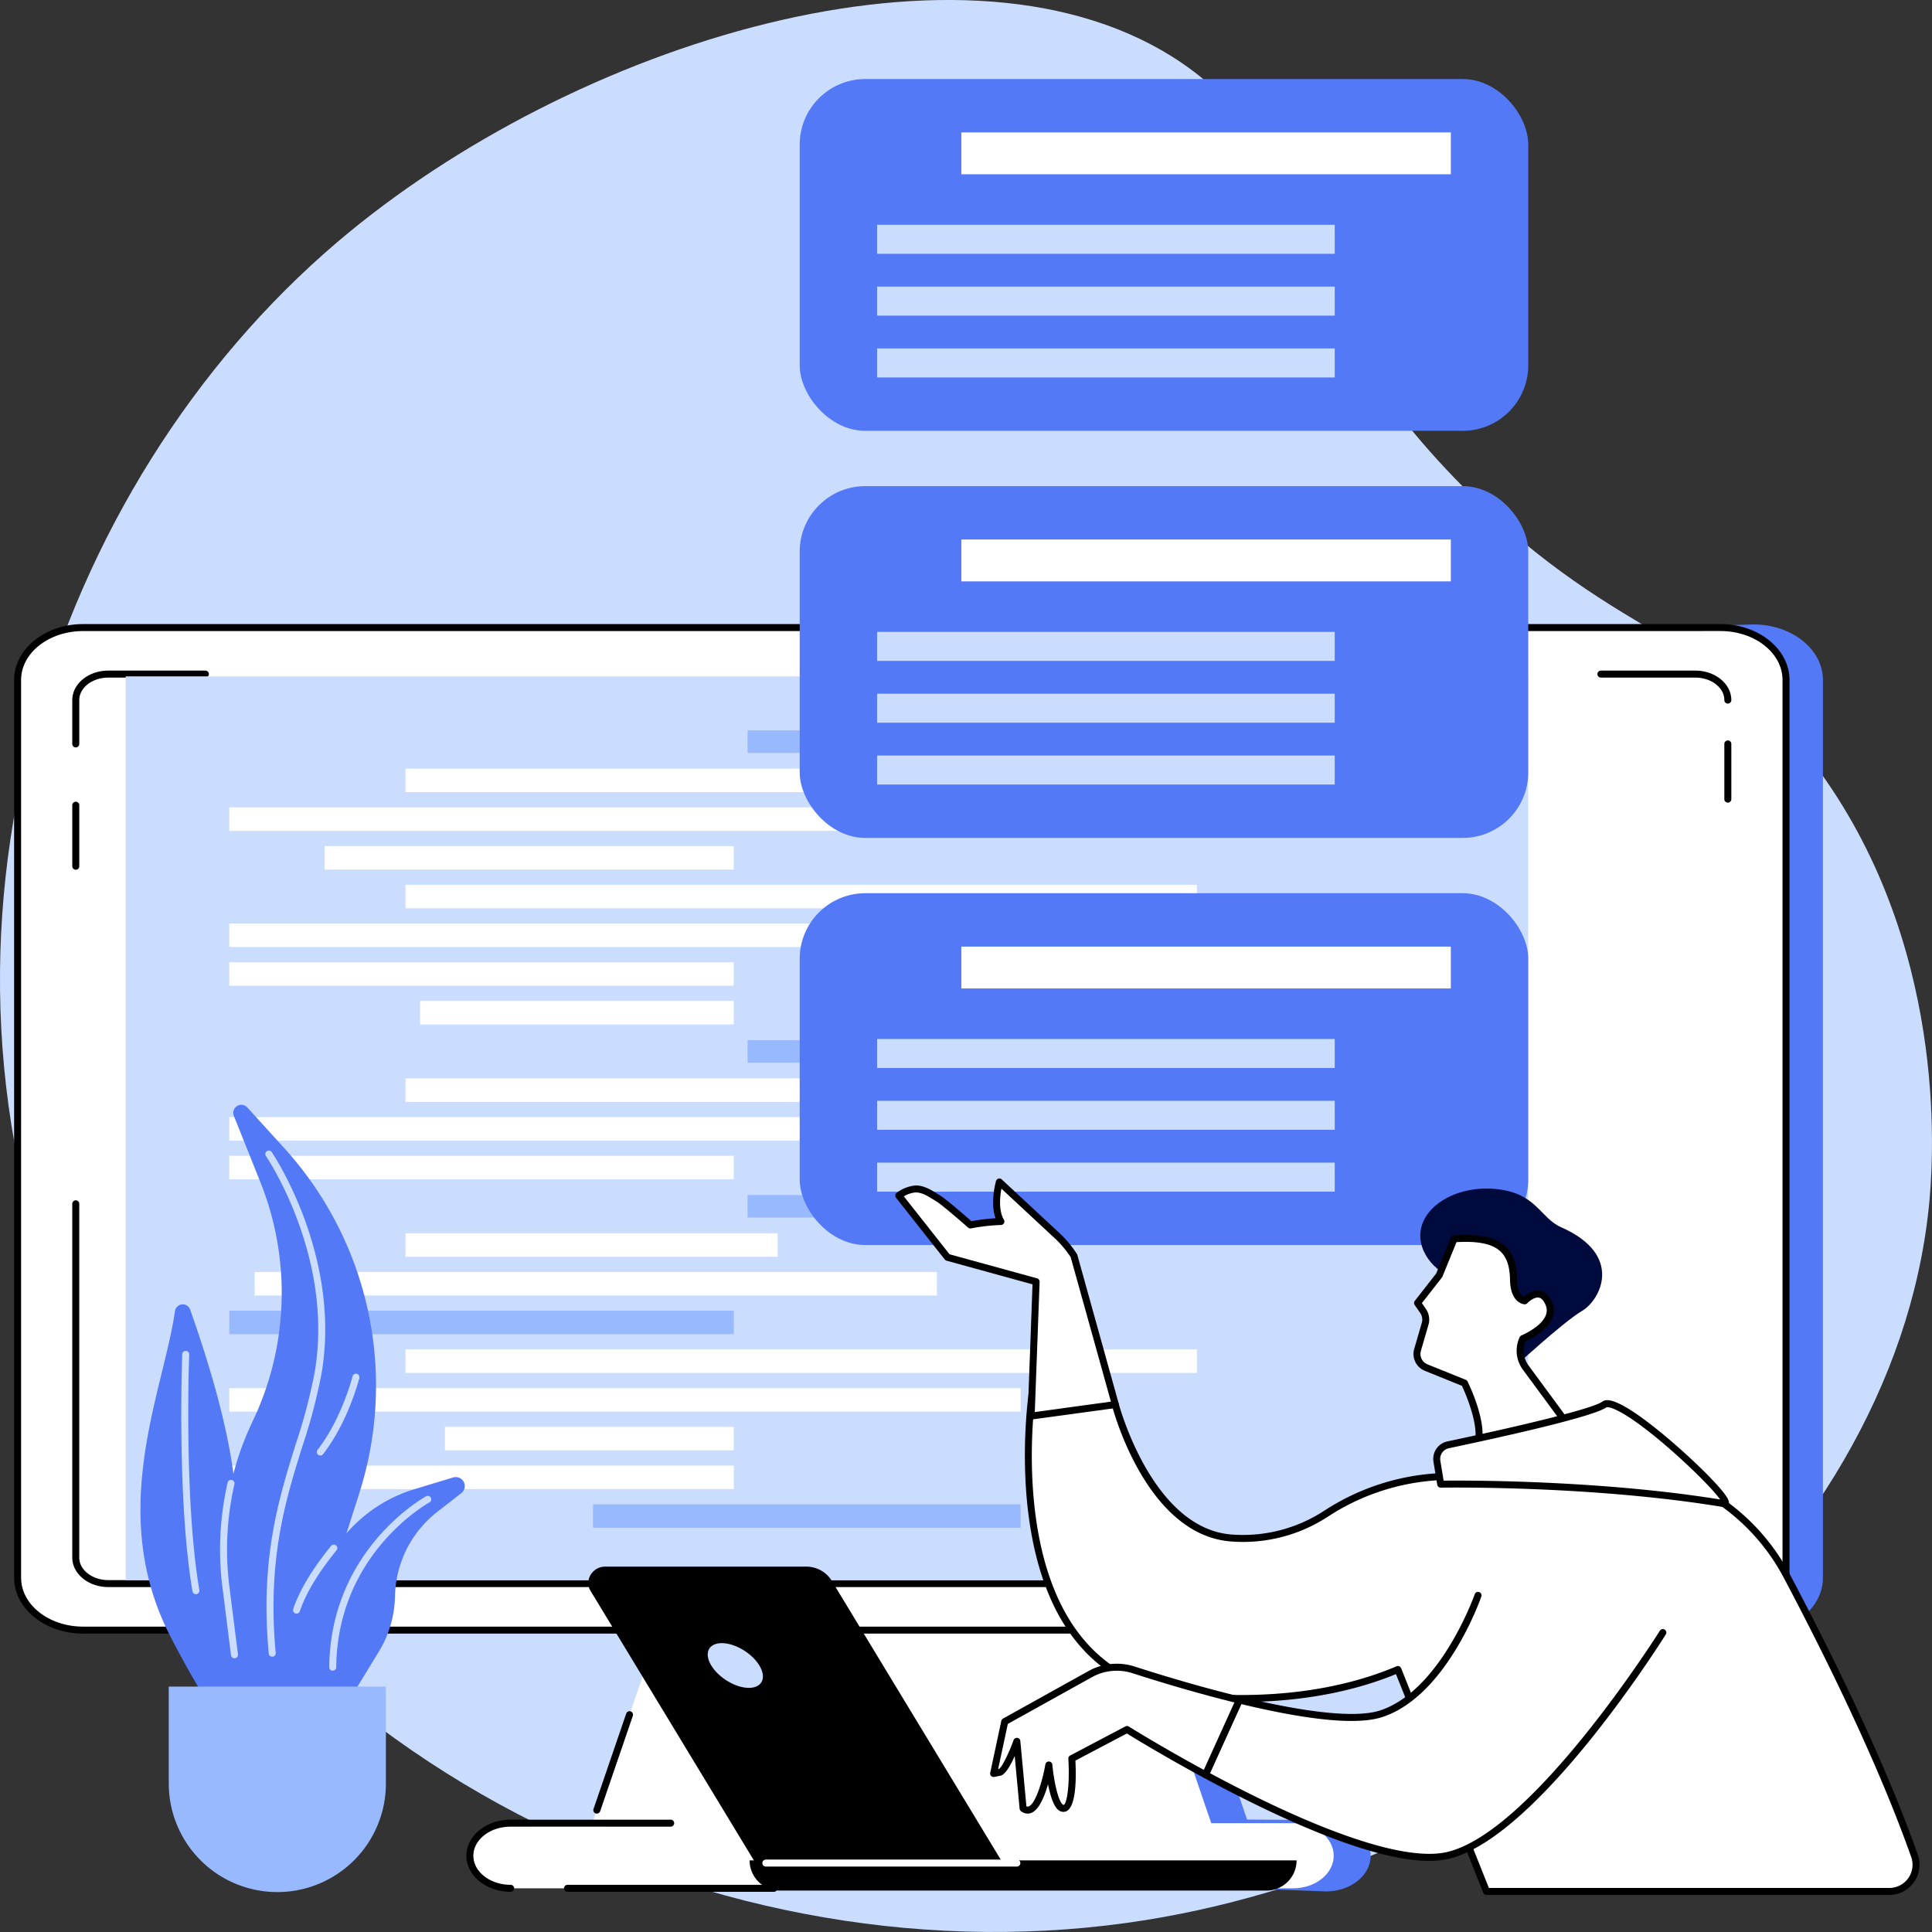 <svg id="Software_requirement_description" data-name="Software requirement description" xmlns="http://www.w3.org/2000/svg" width="524.979" height="524.978" viewBox="0 0 524.979 524.978">
  <rect x="0" y="0" width="524.979" height="524.978" fill="#333333" stroke="none"/>
  <path id="Path_2140" data-name="Path 2140" d="M1732,319.587c-54.915-55.269-39.193-89.908-76.768-115.5-57.818-39.375-165.726-5.5-229.388,48.659-77.972,66.333-118.2,187.447-72.374,297.017,48.8,116.687,177.213,177.26,291.794,159.005,102.32-16.3,202.9-96.943,212.982-193.661,1.092-10.484,5.915-67.152-27.907-116.01C1802.389,358.716,1775.535,363.4,1732,319.587Z" transform="translate(-1334.139 -187)" fill="#caddff"/>
  <g id="Group_2061" data-name="Group 2061" transform="translate(3.835 169.579)">
    <g id="Group_2053" data-name="Group 2053" transform="translate(0)">
      <g id="Group_2046" data-name="Group 2046">
        <path id="Path_2141" data-name="Path 2141" d="M1381.493,468.754l437-13.494c10.393,0,18.847,6.762,18.847,15.074V714.31c0,8.312-8.455,15.074-18.847,15.074l-157.9-8.555,20.272,59.176,21.45.135c6.688,0,12.13,4.352,12.13,9.7s-5.442,9.7-12.13,9.7l-179.637-6.853c-6.688,0,5.828-63.307,5.828-63.307S1371.1,468.754,1381.493,468.754Z" transform="translate(-1345.835 -455.163)" fill="#5479f7"/>
        <path id="Path_2142" data-name="Path 2142" d="M1670.259,839.341H1781.7l31.614,92.281H1638.645Z" transform="translate(-1484.767 -596.312)" fill="#fff"/>
        <g id="Group_2044" data-name="Group 2044" transform="translate(0)">
          <path id="Path_2143" data-name="Path 2143" d="M1414.643,456.608H1859.6c9.821,0,17.782,6.367,17.782,14.221V714.805c0,7.854-7.961,14.222-17.782,14.222H1414.643c-9.821,0-17.782-6.367-17.782-14.222V470.829C1396.861,462.975,1404.822,456.608,1414.643,456.608Z" transform="translate(-1395.912 -455.659)" fill="#fff"/>
          <path id="Path_2144" data-name="Path 2144" d="M1414.091,729.424H1859.05c10.329,0,18.732-6.806,18.732-15.171V470.278c0-8.365-8.4-15.171-18.732-15.171H1414.091c-10.328,0-18.731,6.806-18.731,15.171V714.254C1395.36,722.619,1403.763,729.424,1414.091,729.424ZM1859.05,457c9.282,0,16.834,5.954,16.834,13.273V714.254c0,7.319-7.552,13.273-16.834,13.273H1414.091c-9.282,0-16.833-5.954-16.833-13.273V470.278c0-7.319,7.551-13.273,16.833-13.273Z" transform="translate(-1395.36 -455.107)"/>
        </g>
        <path id="Path_2145" data-name="Path 2145" d="M1602.227,970.25h212.6c6.111,0,11.065,3.962,11.065,8.849s-4.954,8.849-11.065,8.849h-212.6c-6.111,0-11.064-3.961-11.064-8.849S1596.117,970.25,1602.227,970.25Z" transform="translate(-1467.318 -644.42)" fill="#fff"/>
        <g id="Group_2045" data-name="Group 2045" transform="translate(157.394 295.4)">
          <path id="Path_2146" data-name="Path 2146" d="M1893.691,949.571l8.882-25.929Z" transform="translate(-1892.742 -922.692)" fill="#fff"/>
          <path id="Path_2147" data-name="Path 2147" d="M1893.139,949.968a.95.95,0,0,0,.9-.641l8.883-25.929a.949.949,0,0,0-1.8-.615l-8.883,25.929a.948.948,0,0,0,.9,1.257Z" transform="translate(-1892.19 -922.14)"/>
        </g>
        <path id="Path_2148" data-name="Path 2148" d="M1886.514,988.345a.949.949,0,0,0,0-1.9c-5.579,0-10.117-3.544-10.117-7.9s4.538-7.9,10.117-7.9h43.5a.949.949,0,0,0,0-1.9h-43.5c-6.625,0-12.014,4.4-12.014,9.8S1879.889,988.345,1886.514,988.345Z" transform="translate(-1751.603 -643.869)"/>
        <path id="Path_2149" data-name="Path 2149" d="M1831.117,998.627H1887.2a.949.949,0,0,0,0-1.9h-56.081a.949.949,0,0,0,0,1.9Z" transform="translate(-1680.743 -654.152)"/>
      </g>
      <g id="Group_2052" data-name="Group 2052" transform="translate(15.806 12.642)">
        <g id="Group_2047" data-name="Group 2047" transform="translate(0 143.935)">
          <path id="Path_2150" data-name="Path 2150" d="M1870.762,800.289c0,3.905-3.959,7.071-8.842,7.071H1430.693c-4.883,0-8.842-3.166-8.842-7.071v-96.13Z" transform="translate(-1420.902 -703.21)" fill="#fff"/>
          <path id="Path_2151" data-name="Path 2151" d="M1430.142,807.757h431.226c5.4,0,9.791-3.6,9.791-8.019a.949.949,0,0,0-1.9,0c0,3.376-3.541,6.122-7.894,6.122H1430.142c-4.352,0-7.894-2.746-7.894-6.122v-96.13a.949.949,0,1,0-1.9,0v96.13C1420.351,804.159,1424.743,807.757,1430.142,807.757Z" transform="translate(-1420.351 -702.658)"/>
        </g>
        <g id="Group_2048" data-name="Group 2048" transform="translate(448.911 18.976)">
          <path id="Path_2152" data-name="Path 2152" d="M1421.851,506.594v0Z" transform="translate(-1420.902 -505.646)" fill="#fff"/>
          <path id="Path_2153" data-name="Path 2153" d="M1421.3,521.992a.949.949,0,0,0,.949-.949v-15a.949.949,0,0,0-1.9,0v15A.948.948,0,0,0,1421.3,521.992Z" transform="translate(-1420.351 -505.095)"/>
        </g>
        <g id="Group_2049" data-name="Group 2049" transform="translate(414.424)">
          <path id="Path_2154" data-name="Path 2154" d="M1421.851,476.594H1447.5c4.884,0,8.842,3.166,8.842,7.071Z" transform="translate(-1420.902 -475.645)" fill="#fff"/>
          <path id="Path_2155" data-name="Path 2155" d="M1455.787,484.062a.949.949,0,0,0,.949-.949c0-4.422-4.392-8.02-9.791-8.02H1421.3a.949.949,0,1,0,0,1.9h25.645c4.353,0,7.894,2.746,7.894,6.122A.948.948,0,0,0,1455.787,484.062Z" transform="translate(-1420.351 -475.094)"/>
        </g>
        <g id="Group_2050" data-name="Group 2050" transform="translate(0)">
          <path id="Path_2156" data-name="Path 2156" d="M2075.912,495.57v-11.9c0-3.905,3.959-7.071,8.842-7.071h26.373Z" transform="translate(-2074.964 -475.645)" fill="#fff"/>
          <path id="Path_2157" data-name="Path 2157" d="M2075.361,495.967a.949.949,0,0,0,.949-.949v-11.9c0-3.376,3.541-6.122,7.894-6.122h26.372a.949.949,0,0,0,0-1.9H2084.2c-5.4,0-9.791,3.6-9.791,8.02v11.9A.949.949,0,0,0,2075.361,495.967Z" transform="translate(-2074.412 -475.094)"/>
        </g>
        <g id="Group_2051" data-name="Group 2051" transform="translate(0 35.625)">
          <path id="Path_2158" data-name="Path 2158" d="M2131.587,549.5v0Z" transform="translate(-2130.638 -531.969)" fill="#fff"/>
          <path id="Path_2159" data-name="Path 2159" d="M2131.036,549.9a.949.949,0,0,0,.949-.949v-16.58a.949.949,0,1,0-1.9,0v16.58A.949.949,0,0,0,2131.036,549.9Z" transform="translate(-2130.087 -531.418)"/>
        </g>
      </g>
    </g>
    <g id="Group_2060" data-name="Group 2060" transform="translate(30.318 14.209)">
      <rect id="Rectangle_1688" data-name="Rectangle 1688" width="381.088" height="245.592" fill="#caddff"/>
      <g id="Group_2059" data-name="Group 2059" transform="translate(28.14 14.677)">
        <g id="Group_2054" data-name="Group 2054" transform="translate(140.845)">
          <rect id="Rectangle_1689" data-name="Rectangle 1689" width="183.964" height="6.131" fill="#99b9ff"/>
        </g>
        <rect id="Rectangle_1690" data-name="Rectangle 1690" width="215.037" height="6.381" transform="translate(47.891 10.396)" fill="#fff"/>
        <rect id="Rectangle_1691" data-name="Rectangle 1691" width="215.037" height="6.381" transform="translate(0 20.917)" fill="#fff"/>
        <rect id="Rectangle_1692" data-name="Rectangle 1692" width="111.148" height="6.381" transform="translate(25.929 31.439)" fill="#fff"/>
        <g id="Group_2055" data-name="Group 2055" transform="translate(140.845 84.171)">
          <rect id="Rectangle_1693" data-name="Rectangle 1693" width="183.964" height="6.131" fill="#99b9ff"/>
        </g>
        <rect id="Rectangle_1694" data-name="Rectangle 1694" width="215.037" height="6.381" transform="translate(47.891 94.567)" fill="#fff"/>
        <rect id="Rectangle_1695" data-name="Rectangle 1695" width="215.037" height="6.381" transform="translate(0 105.088)" fill="#fff"/>
        <rect id="Rectangle_1696" data-name="Rectangle 1696" width="137.077" height="6.381" transform="translate(0 115.609)" fill="#fff"/>
        <rect id="Rectangle_1697" data-name="Rectangle 1697" width="215.037" height="6.381" transform="translate(47.891 41.96)" fill="#fff"/>
        <rect id="Rectangle_1698" data-name="Rectangle 1698" width="215.037" height="6.381" transform="translate(0 52.481)" fill="#fff"/>
        <rect id="Rectangle_1699" data-name="Rectangle 1699" width="85.219" height="6.381" transform="translate(51.859 73.524)" fill="#fff"/>
        <rect id="Rectangle_1700" data-name="Rectangle 1700" width="137.077" height="6.381" transform="translate(0 63.003)" fill="#fff"/>
        <g id="Group_2056" data-name="Group 2056" transform="translate(140.845 126.256)">
          <rect id="Rectangle_1701" data-name="Rectangle 1701" width="183.964" height="6.131" fill="#99b9ff"/>
        </g>
        <rect id="Rectangle_1702" data-name="Rectangle 1702" width="101.122" height="6.381" transform="translate(47.89 136.652)" fill="#fff"/>
        <rect id="Rectangle_1703" data-name="Rectangle 1703" width="185.377" height="6.381" transform="translate(6.915 147.173)" fill="#fff"/>
        <g id="Group_2057" data-name="Group 2057" transform="translate(0 157.694)">
          <rect id="Rectangle_1704" data-name="Rectangle 1704" width="137.077" height="6.381" fill="#99b9ff"/>
        </g>
        <g id="Group_2058" data-name="Group 2058" transform="translate(98.842 210.301)">
          <rect id="Rectangle_1705" data-name="Rectangle 1705" width="116.194" height="6.381" fill="#99b9ff"/>
        </g>
        <rect id="Rectangle_1706" data-name="Rectangle 1706" width="215.037" height="6.381" transform="translate(47.891 168.216)" fill="#fff"/>
        <rect id="Rectangle_1707" data-name="Rectangle 1707" width="215.037" height="6.381" transform="translate(0 178.737)" fill="#fff"/>
        <rect id="Rectangle_1708" data-name="Rectangle 1708" width="137.077" height="6.381" transform="translate(0 199.78)" fill="#fff"/>
        <rect id="Rectangle_1709" data-name="Rectangle 1709" width="78.477" height="6.381" transform="translate(58.6 189.258)" fill="#fff"/>
      </g>
    </g>
  </g>
  <g id="Group_2071" data-name="Group 2071" transform="translate(217.3 21.475)">
    <g id="Group_2064" data-name="Group 2064">
      <rect id="Rectangle_1710" data-name="Rectangle 1710" width="197.969" height="95.592" rx="17.82" fill="#5479f7"/>
      <g id="Group_2063" data-name="Group 2063" transform="translate(21.034 14.506)">
        <rect id="Rectangle_1711" data-name="Rectangle 1711" width="133.011" height="11.374" transform="translate(22.89)" fill="#fff"/>
        <g id="Group_2062" data-name="Group 2062" transform="translate(0 25.1)">
          <rect id="Rectangle_1712" data-name="Rectangle 1712" width="124.35" height="7.883" fill="#caddff"/>
          <rect id="Rectangle_1713" data-name="Rectangle 1713" width="124.35" height="7.883" transform="translate(0 16.799)" fill="#caddff"/>
          <rect id="Rectangle_1714" data-name="Rectangle 1714" width="124.35" height="7.883" transform="translate(0 33.599)" fill="#caddff"/>
        </g>
      </g>
    </g>
    <g id="Group_2067" data-name="Group 2067" transform="translate(0 110.62)">
      <rect id="Rectangle_1715" data-name="Rectangle 1715" width="197.969" height="95.592" rx="17.82" fill="#5479f7"/>
      <g id="Group_2066" data-name="Group 2066" transform="translate(21.034 14.506)">
        <rect id="Rectangle_1716" data-name="Rectangle 1716" width="133.011" height="11.374" transform="translate(22.89)" fill="#fff"/>
        <g id="Group_2065" data-name="Group 2065" transform="translate(0 25.1)">
          <rect id="Rectangle_1717" data-name="Rectangle 1717" width="124.35" height="7.883" fill="#caddff"/>
          <rect id="Rectangle_1718" data-name="Rectangle 1718" width="124.35" height="7.883" transform="translate(0 16.799)" fill="#caddff"/>
          <rect id="Rectangle_1719" data-name="Rectangle 1719" width="124.35" height="7.883" transform="translate(0 33.599)" fill="#caddff"/>
        </g>
      </g>
    </g>
    <g id="Group_2070" data-name="Group 2070" transform="translate(0 221.24)">
      <rect id="Rectangle_1720" data-name="Rectangle 1720" width="197.969" height="95.592" rx="17.82" fill="#5479f7"/>
      <g id="Group_2069" data-name="Group 2069" transform="translate(21.034 14.506)">
        <rect id="Rectangle_1721" data-name="Rectangle 1721" width="133.011" height="11.374" transform="translate(22.89)" fill="#fff"/>
        <g id="Group_2068" data-name="Group 2068" transform="translate(0 25.1)">
          <rect id="Rectangle_1722" data-name="Rectangle 1722" width="124.35" height="7.883" fill="#caddff"/>
          <rect id="Rectangle_1723" data-name="Rectangle 1723" width="124.35" height="7.883" transform="translate(0 16.799)" fill="#caddff"/>
          <rect id="Rectangle_1724" data-name="Rectangle 1724" width="124.35" height="7.883" transform="translate(0 33.599)" fill="#caddff"/>
        </g>
      </g>
    </g>
  </g>
  <g id="Group_2082" data-name="Group 2082" transform="translate(159.853 320.23)">
    <g id="Group_2072" data-name="Group 2072" transform="translate(0 105.463)">
      <path id="Path_2160" data-name="Path 2160" d="M1778.785,940.5h67.207l-46.436-76.625a8.134,8.134,0,0,0-7.014-3.846H1738c-3.464,0-5.733,3.708-4.009,6.553Z" transform="translate(-1733.399 -860.028)"/>
      <path id="Path_2161" data-name="Path 2161" d="M1837.345,898.976c2.036,3.359,6.611,6.081,10.221,6.081s4.886-2.722,2.851-6.081S1843.8,892.9,1840.2,892.9,1835.31,895.617,1837.345,898.976Z" transform="translate(-1803.927 -872.107)" fill="#caddff"/>
      <path id="Rectangle_1725" data-name="Rectangle 1725" d="M0,0H148.633a0,0,0,0,1,0,0V0a8.208,8.208,0,0,1-8.208,8.208H8.208A8.208,8.208,0,0,1,0,0V0A0,0,0,0,1,0,0Z" transform="translate(43.836 79.823)"/>
      <path id="Path_2162" data-name="Path 2162" d="M1726.741,987.783h68.2a.949.949,0,0,0,0-1.9h-68.2a.949.949,0,0,0,0,1.9Z" transform="translate(-1678.487 -906.28)" fill="#fff"/>
    </g>
    <g id="Group_2081" data-name="Group 2081" transform="translate(83.42)">
      <g id="Group_2074" data-name="Group 2074" transform="translate(135.317 2.735)">
        <path id="Path_2163" data-name="Path 2163" d="M1500.75,746.725s13.9-12.856,19-15.847,11.456-15.26-5.689-22.775c-5.556-2.436-6.65-9.184-17.351-10.336s-19.589,4.279-20.74,11.027,5.247,12.593,10.03,13.374S1500.75,746.725,1500.75,746.725Z" transform="translate(-1468.489 -697.613)" fill="#000a3d"/>
        <g id="Group_2073" data-name="Group 2073" transform="translate(5.495 12.59)">
          <path id="Path_2164" data-name="Path 2164" d="M1484.086,738.73l-1.49-2.154,5.893-7.541,4.04-9.9c11.417-.774,15.994,2.346,16.143,11.1.1,5.614,3.052,5.748,3.052,5.748s4.341-4.672,6.586.87-7.089,9.393-7.089,9.393h0a7.7,7.7,0,0,0,.757,7.86l16.6,22.561s-31.131,8.242-31.458,3.331a5.328,5.328,0,0,1,1.106-3.569c3.589-4.888-2.894-18.1-2.894-18.1l-10.391-4.2a4,4,0,0,1-2.345-4.828l2.055-7.07A4.128,4.128,0,0,0,1484.086,738.73Z" transform="translate(-1481.489 -718.069)" fill="#fff"/>
          <path id="Path_2165" data-name="Path 2165" d="M1501.062,781.933c8.2,0,23.572-3.936,27.214-4.9a.949.949,0,0,0,.521-1.479l-16.6-22.561a6.743,6.743,0,0,1-.8-6.576c1.812-.822,9.576-4.734,7.25-10.472-.767-1.894-1.873-2.985-3.289-3.245-1.9-.355-3.665.967-4.455,1.681-.586-.273-1.765-1.251-1.825-4.712-.071-4.173-1.142-7.152-3.273-9.111-2.673-2.455-7.084-3.386-13.882-2.924a.948.948,0,0,0-.814.588L1487.112,728l-5.812,7.438a.95.95,0,0,0-.033,1.125l1.49,2.153a3.167,3.167,0,0,1,.438,2.7l-2.055,7.071a4.937,4.937,0,0,0,2.9,5.973l10.051,4.061c1.8,3.783,5.41,13.277,2.825,16.8a6.24,6.24,0,0,0-1.288,4.193,2.049,2.049,0,0,0,.907,1.563C1497.385,781.683,1499,781.933,1501.062,781.933Zm25.377-6.383c-10.319,2.649-26.207,5.836-28.8,3.98-.116-.083-.118-.125-.12-.147a4.4,4.4,0,0,1,.924-2.944c3.819-5.2-2.118-17.675-2.807-19.081a.953.953,0,0,0-.5-.462l-10.391-4.2a3.046,3.046,0,0,1-1.789-3.684l2.055-7.07a5.057,5.057,0,0,0-.7-4.3h0l-1.093-1.58,5.464-6.992a.95.95,0,0,0,.13-.226l3.816-9.353c5.906-.337,9.689.451,11.88,2.465,1.752,1.61,2.6,4.071,2.66,7.745.111,6.432,3.8,6.672,3.959,6.679a.938.938,0,0,0,.738-.3c.465-.5,1.942-1.735,3.141-1.51.734.137,1.363.841,1.87,2.092,1.87,4.615-6.487,8.126-6.572,8.161a.947.947,0,0,0-.5.471,8.637,8.637,0,0,0,.85,8.828Z" transform="translate(-1480.94 -717.518)"/>
        </g>
      </g>
      <g id="Group_2080" data-name="Group 2080">
        <g id="Group_2075" data-name="Group 2075" transform="translate(35.217 57.176)">
          <path id="Path_2167" data-name="Path 2167" d="M1342.119,785.187l22.555,3.3s9.151,35.142,32.1,36.295a41.361,41.361,0,0,0,25.1-6.6,61.916,61.916,0,0,1,28.739-9.954l41.247-3.4a57.2,57.2,0,0,1,55.24,30.2c11.457,21.608,25.657,50.428,34.72,76.07a7.255,7.255,0,0,1-6.827,9.689H1465.535l-24.084-60.306c-12,5.109-30.489,9.618-56.462,7.225C1330.077,862.651,1342.119,785.187,1342.119,785.187Z" transform="translate(-1340.093 -784.238)" fill="#fff"/>
          <path id="Path_2168" data-name="Path 2168" d="M1464.935,921.187h109.457a8.2,8.2,0,0,0,7.721-10.954c-9.295-26.3-24.041-55.952-34.776-76.2a58.1,58.1,0,0,0-56.156-30.7l-41.248,3.4a63.1,63.1,0,0,0-29.18,10.106,40.3,40.3,0,0,1-24.529,6.448c-22-1.106-31.142-35.242-31.232-35.587a.95.95,0,0,0-.781-.7l-22.555-3.3a.948.948,0,0,0-1.075.793c-.066.428-6.436,43.081,12.4,67.237,7.522,9.644,18.059,15.154,31.318,16.375,26.318,2.424,44.87-2.329,56.026-6.922l23.726,59.41A.948.948,0,0,0,1464.935,921.187Zm31.055-116.152a56.184,56.184,0,0,1,49.671,29.89c10.7,20.19,25.408,49.753,34.664,75.942a6.305,6.305,0,0,1-5.932,8.424H1465.578l-23.845-59.708a.949.949,0,0,0-1.253-.521c-10.844,4.617-29.363,9.607-56,7.152-12.717-1.171-22.809-6.438-30-15.653-16.813-21.557-12.959-58.518-12.15-64.846l20.993,3.073c1.378,4.88,10.84,35.29,32.807,36.394a42.132,42.132,0,0,0,25.661-6.755,61.2,61.2,0,0,1,28.3-9.8l41.247-3.4C1492.893,805.1,1494.448,805.034,1495.99,805.034Z" transform="translate(-1339.493 -783.686)"/>
        </g>
        <g id="Group_2077" data-name="Group 2077" transform="translate(25.778 112.335)">
          <path id="Path_2169" data-name="Path 2169" d="M1497.583,904.544c17.053-5.646,26.265-32.151,26.265-32.151L1574.06,882.5s-34.8,55.537-58.786,60.622c-14.948,3.169-44.98-10.932-65.49-22.008,2.629-5.813,6.408-14.155,9.214-20.293C1473.993,904.469,1489.839,907.109,1497.583,904.544Z" transform="translate(-1391.277 -871.444)" fill="#fff"/>
          <path id="Path_2170" data-name="Path 2170" d="M1509.966,943.974a23.971,23.971,0,0,0,4.954-.471c24.1-5.11,57.963-58.765,59.393-61.046a.949.949,0,1,0-1.608-1.008c-.346.552-34.861,55.254-58.178,60.2-11.138,2.366-33.87-5.268-64.064-21.5,2.53-5.592,5.9-13.036,8.523-18.77,18.825,4.523,31.724,5.705,38.345,3.512,17.3-5.727,26.481-31.64,26.864-32.74a.949.949,0,0,0-1.793-.624c-.091.261-9.261,26.131-25.667,31.563-6.277,2.078-19.439.785-38.062-3.74a.95.95,0,0,0-1.087.527c-2.787,6.1-6.55,14.4-9.216,20.3a.949.949,0,0,0,.414,1.226C1468.479,932.038,1494.116,943.974,1509.966,943.974Z" transform="translate(-1390.726 -870.893)"/>
          <g id="Group_2076" data-name="Group 2076" transform="translate(0 19.519)">
            <path id="Path_2171" data-name="Path 2171" d="M1634.714,918.026l23.242-12.913a14.823,14.823,0,0,1,11.748-1.154c6.48,2.09,17.378,5.437,28.767,8.2-2.806,6.137-6.585,14.479-9.214,20.293-12.4-6.7-21.319-12.287-21.319-12.287l-15,7.9s.836,13.17-2.144,13.532-4.1-11.789-4.1-11.789S1644.13,944.9,1639.7,941.6l-1.7-18.219s-2.938,8.069-4.624,8.4l-1.686.333Z" transform="translate(-1630.75 -902.301)" fill="#fff"/>
            <path id="Path_2172" data-name="Path 2172" d="M1640.4,942.475a2.677,2.677,0,0,0,1-.2c2.108-.845,3.594-4.522,4.524-7.778.546,2.814,1.433,5.887,2.8,6.994a2.139,2.139,0,0,0,1.624.5c3.332-.405,3.259-9.421,3.012-13.919l13.982-7.365c2,1.233,10.2,6.249,20.907,12.029a.949.949,0,0,0,1.315-.443c2.665-5.893,6.427-14.2,9.212-20.288a.949.949,0,0,0-.639-1.317c-11.136-2.706-21.753-5.946-28.7-8.186a15.827,15.827,0,0,0-12.5,1.228L1633.7,916.648a.952.952,0,0,0-.467.631l-3.016,14.095a.949.949,0,0,0,1.111,1.129l1.686-.333c1.282-.254,2.707-2.752,3.858-5.337l1.333,14.31a.951.951,0,0,0,.378.674A3.01,3.01,0,0,0,1640.4,942.475Zm5.737-14.158a.949.949,0,0,0-.935.79c-.728,4.279-2.608,10.648-4.509,11.41a.762.762,0,0,1-.641-.021l-1.653-17.747a.949.949,0,0,0-1.836-.237c-1.416,3.887-3.232,7.463-3.964,7.811l-.226.044L1635,918.1l22.866-12.7a13.915,13.915,0,0,1,10.995-1.081c6.744,2.175,16.937,5.288,27.719,7.95-2.579,5.649-5.844,12.852-8.319,18.324-11.77-6.393-20.284-11.717-20.37-11.771a.95.95,0,0,0-.946-.035l-15,7.9a.948.948,0,0,0-.5.9c.431,6.8-.365,12.415-1.311,12.53a.331.331,0,0,1-.2-.095c-1.369-1.1-2.483-7-2.837-10.839a.948.948,0,0,0-.908-.861Z" transform="translate(-1630.198 -901.752)"/>
          </g>
        </g>
        <g id="Group_2078" data-name="Group 2078" transform="translate(146.17 60.232)">
          <path id="Path_2173" data-name="Path 2173" d="M1423.986,811.908l-1.024-6.215a3.926,3.926,0,0,1,3.064-4.484c10.262-2.163,38.7-8.325,42.407-10.935,4.529-3.193,37.332,27.712,32.414,26.9C1464.229,811.14,1423.986,811.908,1423.986,811.908Z" transform="translate(-1421.96 -789.078)" fill="#fff"/>
          <path id="Path_2174" data-name="Path 2174" d="M1500.433,817.579a1.221,1.221,0,0,0,1.166-.7c.277-.607.7-1.527-5.3-7.673-3.445-3.529-8.021-7.724-12.24-11.223-13.593-11.272-15.973-9.6-16.755-9.044-2.863,2.018-23.6,6.892-42.056,10.782a4.869,4.869,0,0,0-3.8,5.567l1.024,6.215a.97.97,0,0,0,.954.794c.4-.008,40.58-.7,76.689,5.255A2.047,2.047,0,0,0,1500.433,817.579Zm-31.714-27.147a4.414,4.414,0,0,1,1.53.378c7.911,3.094,25.877,20.056,29.086,24.692-33.141-5.328-69.26-5.173-75.131-5.114l-.891-5.41a2.975,2.975,0,0,1,2.324-3.4c14.4-3.035,39.1-8.51,42.757-11.088A.641.641,0,0,1,1468.718,790.432Z" transform="translate(-1421.373 -788.517)"/>
        </g>
        <g id="Group_2079" data-name="Group 2079" transform="translate(0)">
          <path id="Path_2175" data-name="Path 2175" d="M1732.579,714.855a29.315,29.315,0,0,0-5.19-6.049l-15.074-14.016s-1.959,6.754.417,10.736a52.042,52.042,0,0,0-8.288.942s-6.886-6.067-8.6-7.114-3.954-2.7-6.26-2.674a9.131,9.131,0,0,0-4.6,1.8l13.241,16.782,24.078,6.627-1.349,36.51,22.879-3.128Z" transform="translate(-1684.029 -693.841)" fill="#fff"/>
          <path id="Path_2176" data-name="Path 2176" d="M1720.4,758.794a.985.985,0,0,0,.128-.009l22.879-3.128a.95.95,0,0,0,.786-1.195l-11.249-40.414a.946.946,0,0,0-.066-.171,29.99,29.99,0,0,0-5.427-6.352l-15.038-13.983a.949.949,0,0,0-1.557.431c-.077.262-1.669,5.873-.13,10.119a53.864,53.864,0,0,0-6.557.8c-1.45-1.27-6.825-5.952-8.382-6.9-.234-.144-.479-.3-.733-.459-1.678-1.063-3.774-2.369-6.034-2.354a10.038,10.038,0,0,0-5.171,2,.949.949,0,0,0-.165,1.338l13.241,16.782a.951.951,0,0,0,.493.328l23.354,6.427-1.321,35.759a.949.949,0,0,0,.948.984Zm21.673-4.87-20.684,2.828,1.307-35.382a.949.949,0,0,0-.7-.949l-23.778-6.544-12.409-15.727a7.054,7.054,0,0,1,3.232-1.073h.049c1.689,0,3.493,1.142,4.944,2.06.262.166.515.327.759.475,1.35.824,6.572,5.343,8.469,7.016a.945.945,0,0,0,.827.216,51.466,51.466,0,0,1,8.121-.921.949.949,0,0,0,.783-1.435c-1.488-2.493-1.07-6.314-.672-8.434l13.869,12.9a.88.88,0,0,0,.078.064,29.277,29.277,0,0,1,4.871,5.641Z" transform="translate(-1683.478 -693.29)"/>
        </g>
      </g>
    </g>
  </g>
  <g id="Group_2090" data-name="Group 2090" transform="translate(38.167 300.185)">
    <g id="Group_2089" data-name="Group 2089">
      <path id="Path_2189" data-name="Path 2189" d="M2079.755,881.585s-12.6-3.94-33.248-44c-17.427-33.815-1.891-66.494,1.244-88.353a2.132,2.132,0,0,1,4.127-.431c5.223,14.686,13.63,41.393,12.271,57.836C2062.191,830.336,2079.755,881.585,2079.755,881.585Z" transform="translate(-2038.378 -693.121)" fill="#5479f7"/>
      <path id="Path_2190" data-name="Path 2190" d="M2007.734,828.161l-4.489-35.5a80.949,80.949,0,0,1,7.258-45.047h0a80.975,80.975,0,0,0,2.107-64.958l-7.21-18.014a2.189,2.189,0,0,1,3.635-2.317l10.126,11.14a96.018,96.018,0,0,1,20.313,93.7l-18.658,58.481Z" transform="translate(-1980.018 -661.599)" fill="#5479f7"/>
      <path id="Path_2191" data-name="Path 2191" d="M2065.814,871.242a.966.966,0,0,0,.12-.007.95.95,0,0,0,.822-1.061l-2.326-18.392a79.824,79.824,0,0,1,1.368-27.838.949.949,0,0,0-1.851-.421,81.732,81.732,0,0,0-1.4,28.5l2.326,18.392A.948.948,0,0,0,2065.814,871.242Z" transform="translate(-2040.263 -720.835)" fill="#caddff"/>
      <path id="Path_2192" data-name="Path 2192" d="M1964.462,888.1l15.572-39.776a39.508,39.508,0,0,1,25.3-23.456l10.619-3.216a2.445,2.445,0,0,1,2.177,4.283l-6.527,5.077a29.845,29.845,0,0,0-11.478,22.947h0a29.958,29.958,0,0,1-4.366,14.973l-10.552,17.308Z" transform="translate(-1930.958 -720.377)" fill="#5479f7"/>
      <path id="Path_2193" data-name="Path 2193" d="M2026.289,818.821a.858.858,0,0,0,.09,0,.948.948,0,0,0,.856-1.033c-2.367-25.328,2.723-41.643,7.213-56.038a153.255,153.255,0,0,0,5.224-19.788c5.533-32.114-13.331-59.978-13.522-60.257a.949.949,0,0,0-1.563,1.077c.187.271,18.614,27.521,13.214,58.858a151.882,151.882,0,0,1-5.165,19.546c-4.543,14.565-9.693,31.073-7.29,56.779A.948.948,0,0,0,2026.289,818.821Z" transform="translate(-1990.482 -668.836)" fill="#caddff"/>
      <path id="Path_2194" data-name="Path 2194" d="M2020.181,869.324a.951.951,0,0,0,.9-.651c1.994-6.04,6.514-12.331,9.956-16.544a.949.949,0,0,0-1.471-1.2c-3.542,4.338-8.2,10.834-10.288,17.15a.95.95,0,0,0,.6,1.2A.978.978,0,0,0,2020.181,869.324Z" transform="translate(-1977.764 -731.049)" fill="#caddff"/>
      <path id="Path_2195" data-name="Path 2195" d="M2082.448,833.468a.907.907,0,0,0,.159-.014.947.947,0,0,0,.777-1.093c-4.237-25.05-2.769-63.628-2.753-64.014a.949.949,0,0,0-.91-.986.933.933,0,0,0-.986.911c-.015.389-1.491,39.165,2.779,64.406A.948.948,0,0,0,2082.448,833.468Z" transform="translate(-2067.383 -700.466)" fill="#caddff"/>
      <path id="Path_2196" data-name="Path 2196" d="M1979.826,877.139a.948.948,0,0,0,.949-.939c.3-30.988,25.063-44.637,25.313-44.771a.949.949,0,0,0-.9-1.673c-.26.139-26,14.285-26.315,46.426a.949.949,0,0,0,.94.958Z" transform="translate(-1927.576 -723.354)" fill="#caddff"/>
      <path id="Path_2197" data-name="Path 2197" d="M2010.676,799.385a.943.943,0,0,0,.749-.366c6.806-8.742,9.731-20.186,9.853-20.67a.949.949,0,0,0-1.841-.462c-.029.114-2.954,11.546-9.509,19.966a.949.949,0,0,0,.748,1.531Z" transform="translate(-1961.807 -704.071)" fill="#caddff"/>
    </g>
    <path id="Path_2198" data-name="Path 2198" d="M2027.855,967.408h0a29.5,29.5,0,0,0,29.5-29.5V911.573h-59v26.334A29.5,29.5,0,0,0,2027.855,967.408Z" transform="translate(-1990.663 -753.464)" fill="#99b9ff"/>
    <path id="Path_2199" data-name="Path 2199" d="M2006.944,927.554h47.435a.949.949,0,0,0,0-1.9h-47.435a.949.949,0,0,0,0,1.9Z" transform="translate(-1993.467 -758.639)" fill="#99b9ff"/>
  </g>
</svg>
